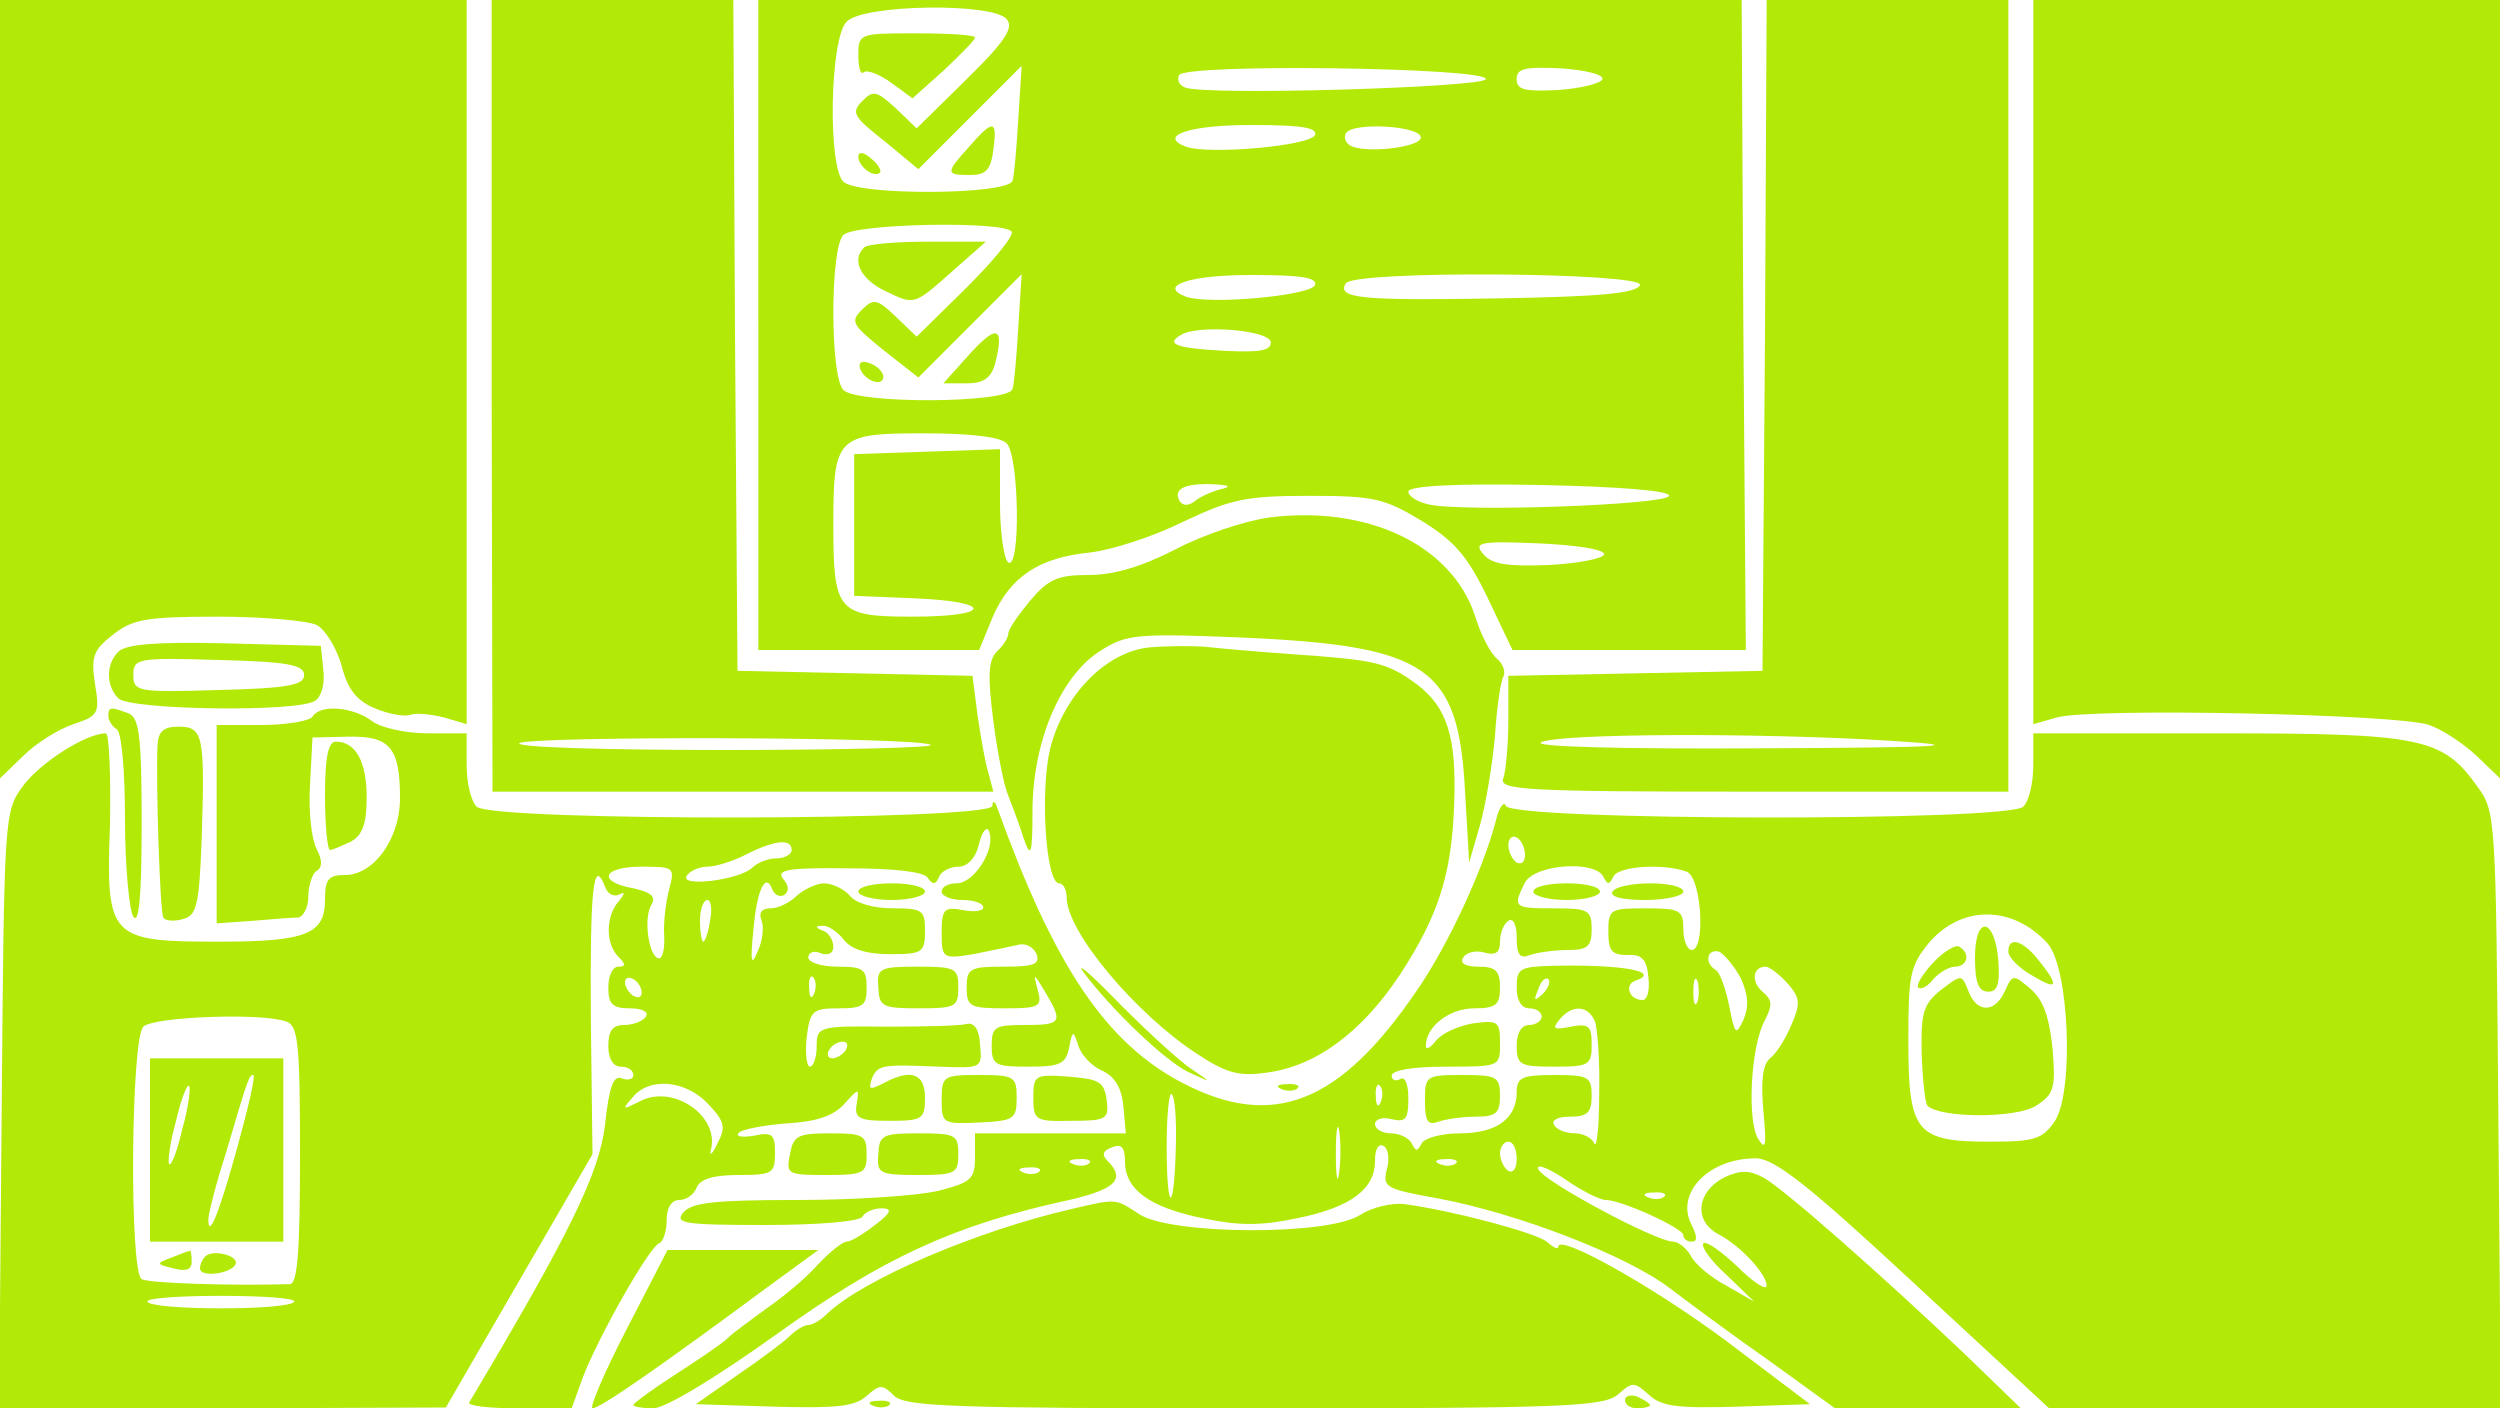 <?xml version="1.0" standalone="no"?>
<!DOCTYPE svg PUBLIC "-//W3C//DTD SVG 20010904//EN"
 "http://www.w3.org/TR/2001/REC-SVG-20010904/DTD/svg10.dtd">
<svg version="1.0" xmlns="http://www.w3.org/2000/svg"
 width="300pt" height="169pt" viewBox="0 0 300 169"
 preserveAspectRatio="xMidYMid meet">
<g transform="translate(0,169) scale(0.1,-0.1)"
fill="#b2e906" stroke="none">
<path d="M0 1223 l0 -467 28 27 c15 15 42 32 60 38 30 10 32 13 26 48 -5 33
-2 41 21 59 24 19 40 22 127 22 55 0 108 -5 118 -10 11 -6 24 -28 30 -49 7
-28 18 -42 40 -51 16 -7 35 -10 42 -8 7 3 25 1 41 -3 l27 -8 0 435 0 434 -280
0 -280 0 0 -467z"/>
<path d="M590 1215 l1 -475 301 0 300 0 -6 23 c-4 12 -9 43 -13 69 l-6 47
-141 3 -141 3 -3 403 -2 402 -145 0 -145 0 0 -475z m527 -419 c3 -3 -107 -6
-246 -6 -139 0 -250 3 -248 8 6 9 485 8 494 -2z"/>
<path d="M910 1300 l0 -390 133 0 132 0 16 39 c21 49 56 72 117 78 26 3 76 19
112 37 57 27 75 31 151 31 78 0 90 -3 135 -30 39 -24 55 -42 79 -92 l30 -63
140 0 140 0 -3 390 -2 390 -590 0 -590 0 0 -390z m298 367 c9 -10 -2 -27 -48
-72 l-60 -59 -25 24 c-23 21 -27 22 -40 9 -14 -14 -11 -19 26 -48 l41 -34 62
62 62 62 -4 -63 c-2 -35 -5 -69 -7 -75 -6 -17 -186 -18 -203 -1 -19 19 -16
173 4 192 20 21 176 23 192 3z m575 -72 c-3 -10 -336 -20 -361 -10 -7 3 -10 9
-7 15 9 14 371 9 368 -5z m140 0 c-2 -5 -25 -11 -53 -13 -40 -2 -50 0 -50 13
0 13 10 15 53 13 28 -2 51 -7 50 -13z m-345 -67 c-5 -13 -128 -24 -155 -14
-34 13 4 26 78 26 60 0 80 -3 77 -12z m127 -3 c0 -11 -59 -19 -82 -11 -8 3
-11 11 -8 16 8 14 90 9 90 -5z m-491 -113 c3 -5 -22 -35 -54 -67 l-60 -59 -25
24 c-23 22 -27 22 -41 8 -14 -14 -11 -18 26 -48 l42 -33 62 62 62 62 -4 -63
c-2 -35 -5 -69 -7 -75 -6 -17 -186 -18 -203 -1 -16 16 -16 170 0 186 14 14
194 17 202 4z m364 -64 c-5 -13 -128 -24 -155 -14 -34 13 4 26 78 26 60 0 80
-3 77 -12z m390 0 c-4 -10 -48 -14 -168 -16 -168 -3 -196 0 -185 18 10 16 358
13 353 -2z m-443 -69 c0 -10 -14 -12 -55 -10 -58 3 -72 8 -53 19 20 13 108 6
108 -9z m-317 -121 c15 -15 17 -152 2 -143 -5 3 -10 35 -10 71 l0 65 -87 -3
-88 -3 0 -85 0 -85 73 -3 c95 -4 93 -22 -3 -22 -90 0 -95 6 -95 110 0 106 4
110 108 110 55 0 92 -4 100 -12z m257 -55 c-11 -3 -25 -9 -32 -15 -7 -5 -13
-5 -17 0 -9 15 5 22 38 21 21 -1 25 -3 11 -6z m538 -8 c-3 -11 -253 -20 -290
-10 -13 3 -23 10 -23 15 0 7 57 10 158 8 98 -2 156 -7 155 -13z m-78 -70 c0
-5 -30 -11 -66 -13 -51 -2 -69 1 -79 13 -12 14 -5 16 66 13 44 -2 79 -7 79
-13z"/>
<path d="M1030 1623 c0 -14 3 -23 6 -20 4 4 19 -2 33 -12 l26 -19 38 34 c20
19 37 36 37 39 0 3 -31 5 -70 5 -69 0 -70 0 -70 -27z"/>
<path d="M1163 1514 c-29 -32 -28 -34 1 -34 19 0 25 6 28 30 5 37 0 37 -29 4z"/>
<path d="M1030 1502 c0 -12 19 -26 26 -19 2 2 -2 10 -11 17 -9 8 -15 8 -15 2z"/>
<path d="M1037 1393 c-16 -15 -4 -39 27 -53 33 -16 33 -16 76 22 l43 38 -70 0
c-38 0 -73 -3 -76 -7z"/>
<path d="M1159 1260 l-27 -30 28 0 c20 0 29 6 34 23 12 47 2 49 -35 7z"/>
<path d="M1032 1248 c5 -15 28 -23 28 -10 0 5 -7 13 -16 16 -10 4 -14 1 -12
-6z"/>
<path d="M2118 1288 l-3 -403 -152 -3 -153 -3 0 -53 c0 -30 -3 -61 -6 -70 -6
-14 25 -16 300 -16 l306 0 0 475 0 475 -145 0 -145 0 -2 -402z m152 -487 c95
-6 68 -8 -160 -9 -166 -1 -269 2 -261 7 17 11 263 12 421 2z"/>
<path d="M2440 1256 l0 -435 28 8 c41 12 412 4 447 -9 17 -6 42 -23 58 -38
l27 -26 0 467 0 467 -280 0 -280 0 0 -434z"/>
<path d="M1523 1069 c-29 -4 -80 -21 -112 -38 -41 -21 -74 -31 -105 -31 -37 0
-48 -5 -70 -31 -14 -17 -26 -34 -26 -39 0 -5 -6 -15 -14 -22 -10 -11 -11 -29
-4 -83 5 -39 13 -79 18 -90 4 -11 13 -33 18 -50 9 -26 11 -22 11 35 1 83 35
161 83 190 30 19 44 20 168 15 224 -10 260 -35 268 -184 l5 -86 13 45 c7 25
15 73 18 107 2 34 7 66 10 71 3 5 0 15 -7 21 -8 6 -20 29 -27 52 -28 85 -129
133 -247 118z"/>
<path d="M142 908 c-15 -15 -15 -41 0 -56 14 -14 215 -17 236 -3 8 5 12 21 10
37 l-3 29 -115 3 c-81 2 -119 -1 -128 -10z m223 -28 c0 -12 -19 -16 -102 -18
-98 -3 -103 -2 -103 18 0 20 5 21 103 18 83 -2 102 -6 102 -18z"/>
<path d="M1378 913 c-52 -6 -102 -58 -118 -122 -12 -52 -5 -161 11 -161 5 0 9
-8 9 -17 0 -41 83 -140 157 -188 35 -23 50 -27 84 -22 59 8 114 49 160 119 46
71 61 120 64 203 3 80 -8 116 -45 144 -36 26 -48 29 -150 36 -41 3 -88 7 -105
9 -16 1 -46 1 -67 -1z"/>
<path d="M130 831 c0 -6 5 -13 10 -16 6 -3 10 -51 10 -108 0 -56 5 -109 10
-117 7 -10 10 26 10 111 0 107 -3 128 -16 133 -21 8 -24 8 -24 -3z"/>
<path d="M375 830 c-3 -5 -31 -10 -61 -10 l-54 0 0 -119 0 -119 43 3 c23 2 48
4 55 4 6 1 12 12 12 25 0 14 5 28 10 31 7 4 7 13 0 26 -6 11 -10 45 -8 77 l3
57 43 1 c50 1 62 -13 62 -74 0 -48 -31 -92 -66 -92 -20 0 -24 -5 -24 -30 0
-41 -23 -50 -127 -50 -132 0 -136 4 -131 141 1 60 -1 109 -5 109 -24 0 -80
-36 -100 -64 -22 -30 -22 -37 -25 -389 l-3 -357 268 0 268 1 88 152 88 152 -2
163 c-1 157 3 194 17 158 3 -9 11 -13 18 -9 6 3 6 1 -1 -8 -16 -17 -17 -51 -1
-67 9 -9 9 -12 0 -12 -7 0 -12 -11 -12 -25 0 -20 5 -25 26 -25 14 0 23 -4 19
-10 -3 -5 -15 -10 -26 -10 -14 0 -19 -7 -19 -25 0 -16 6 -25 15 -25 8 0 15 -4
15 -10 0 -5 -6 -7 -14 -4 -10 4 -15 -10 -20 -56 -7 -58 -42 -130 -163 -333 -2
-4 24 -7 59 -7 l64 0 13 36 c17 46 80 158 92 162 5 2 9 15 9 28 0 15 6 24 15
24 9 0 18 7 21 15 4 10 20 15 50 15 41 0 44 2 44 26 0 23 -3 26 -26 21 -14 -2
-22 -1 -17 4 4 4 31 9 58 11 35 2 55 9 68 23 18 20 18 20 15 0 -3 -17 3 -20
39 -20 40 0 43 2 43 28 0 29 -17 35 -50 17 -16 -8 -18 -8 -14 5 7 17 11 18 81
15 51 -2 52 -2 49 27 -1 18 -7 27 -17 24 -8 -2 -51 -3 -96 -3 -81 1 -83 0 -83
-24 0 -13 -4 -24 -8 -24 -4 0 -6 16 -4 35 4 32 7 35 38 35 30 0 34 3 34 25 0
22 -4 25 -35 25 -19 0 -35 5 -35 11 0 6 7 9 15 5 9 -3 15 0 15 8 0 8 -6 17
-12 19 -10 4 -10 6 -1 6 6 1 18 -7 25 -16 9 -12 27 -18 56 -18 39 0 42 2 42
28 0 25 -3 27 -39 27 -22 0 -44 6 -51 15 -7 8 -21 15 -31 15 -9 0 -24 -7 -33
-15 -8 -8 -22 -15 -31 -15 -11 0 -15 -5 -11 -15 3 -8 1 -25 -5 -37 -7 -18 -9
-13 -5 25 4 49 15 72 23 49 3 -6 9 -9 14 -6 6 4 6 11 -1 19 -9 11 4 14 77 13
55 0 91 -4 96 -11 6 -9 10 -9 14 1 2 6 13 12 23 12 11 0 21 10 25 28 4 16 10
21 12 14 8 -21 -18 -62 -39 -62 -10 0 -18 -4 -18 -10 0 -5 11 -10 25 -10 14 0
25 -4 25 -9 0 -4 -11 -6 -25 -3 -22 4 -25 1 -25 -27 0 -31 1 -32 38 -26 20 4
44 9 53 11 9 3 19 -2 23 -11 4 -12 -3 -15 -39 -15 -41 0 -45 -2 -45 -25 0 -23
4 -25 46 -25 42 0 45 2 39 23 -5 20 -5 20 9 -3 22 -37 20 -40 -24 -40 -36 0
-40 -2 -40 -25 0 -23 4 -25 44 -25 38 0 45 3 49 23 4 21 5 21 11 2 4 -12 17
-25 29 -30 15 -7 23 -21 25 -42 l3 -33 -90 0 -91 0 0 -29 c0 -26 -5 -30 -44
-40 -25 -6 -101 -11 -169 -11 -99 0 -127 -3 -137 -15 -11 -13 1 -15 98 -15 63
0 113 4 117 10 3 6 14 10 23 10 13 0 12 -5 -8 -20 -14 -11 -29 -20 -34 -20 -5
0 -21 -13 -35 -28 -14 -16 -42 -39 -61 -52 -19 -14 -40 -29 -47 -36 -6 -6 -34
-25 -62 -43 -28 -18 -51 -35 -51 -37 0 -2 11 -4 24 -4 14 0 74 36 148 89 127
91 212 131 351 161 56 13 68 25 46 47 -7 7 -6 12 5 16 12 5 16 0 16 -17 0 -33
29 -55 94 -68 43 -9 69 -9 112 0 65 13 94 35 94 69 0 14 4 21 10 18 6 -3 8
-16 4 -29 -5 -21 0 -23 61 -34 97 -18 228 -69 279 -108 25 -19 79 -59 122 -89
l76 -55 112 0 111 0 -65 63 c-101 96 -220 201 -244 214 -17 9 -28 9 -47 0 -33
-17 -37 -52 -7 -68 27 -14 58 -48 58 -62 0 -6 -16 4 -35 23 -19 18 -37 31 -41
28 -3 -4 9 -21 28 -38 l33 -32 -33 19 c-19 10 -38 26 -43 36 -5 9 -15 17 -21
17 -21 0 -157 73 -162 87 -3 7 11 2 32 -12 20 -14 42 -25 49 -25 19 0 93 -34
93 -42 0 -5 5 -8 10 -8 7 0 7 6 0 20 -20 38 20 80 77 80 22 0 62 -31 190 -150
l162 -150 271 0 271 0 -3 357 c-3 352 -3 359 -25 389 -42 59 -67 64 -312 64
l-221 0 0 -38 c0 -21 -5 -43 -12 -50 -18 -18 -614 -17 -621 1 -2 6 -8 -1 -12
-18 -15 -58 -57 -149 -95 -204 -92 -135 -172 -167 -280 -111 -93 48 -155 141
-223 330 -3 9 -6 10 -6 3 -1 -18 -601 -19 -619 -1 -7 7 -12 29 -12 50 l0 38
-47 0 c-27 0 -57 7 -67 15 -23 17 -62 20 -71 5z m1455 -166 c0 -8 -4 -12 -10
-9 -5 3 -10 13 -10 21 0 8 5 12 10 9 6 -3 10 -13 10 -21z m-880 6 c0 -5 -8
-10 -18 -10 -10 0 -23 -5 -29 -11 -15 -15 -88 -24 -79 -10 4 6 15 11 25 11 10
0 32 7 47 15 34 17 54 19 54 5z m-147 -47 c-4 -16 -7 -40 -6 -55 1 -16 -2 -28
-6 -28 -12 0 -19 46 -10 63 7 11 1 16 -21 21 -44 8 -37 26 10 26 39 0 40 -1
33 -27z m1121 15 c5 -10 7 -10 12 0 6 13 61 16 88 6 18 -7 23 -94 6 -94 -5 0
-10 11 -10 25 0 23 -4 25 -45 25 -43 0 -45 -1 -45 -28 0 -23 4 -28 23 -28 17
1 23 -5 25 -26 2 -16 -1 -28 -7 -28 -16 0 -22 18 -9 23 33 11 -15 20 -99 18
-39 -1 -43 -3 -43 -26 0 -16 6 -25 15 -25 8 0 15 -4 15 -10 0 -5 -7 -10 -15
-10 -9 0 -15 -9 -15 -25 0 -23 4 -25 45 -25 42 0 45 2 45 26 0 23 -3 26 -25
22 -20 -4 -23 -3 -14 8 15 19 35 18 43 -2 3 -9 6 -48 5 -87 0 -40 -3 -66 -6
-59 -2 6 -13 12 -23 12 -10 0 -22 4 -25 10 -4 6 5 10 19 10 21 0 26 5 26 25 0
23 -4 25 -45 25 -39 0 -45 -3 -45 -21 0 -31 -24 -49 -68 -49 -23 0 -43 -6 -46
-12 -5 -10 -7 -10 -12 0 -3 6 -14 12 -25 12 -10 0 -19 5 -19 11 0 6 9 9 20 6
17 -4 20 0 20 25 0 17 -4 27 -10 23 -5 -3 -10 -1 -10 4 0 7 26 11 65 11 65 0
65 0 65 28 0 26 -2 28 -32 24 -18 -3 -38 -12 -45 -21 -7 -9 -12 -11 -12 -6 0
23 28 45 58 45 26 0 31 4 31 25 0 20 -5 25 -26 25 -15 0 -23 4 -18 11 3 6 15
9 25 6 14 -4 19 0 19 13 0 11 5 22 10 25 6 4 10 -5 10 -20 0 -21 4 -26 16 -21
9 3 29 6 45 6 24 0 29 4 29 25 0 23 -4 25 -45 25 -49 0 -50 1 -35 31 12 22 84
27 94 7z m-1072 -53 c-2 -14 -6 -25 -8 -25 -2 0 -4 11 -4 25 0 14 4 25 9 25 4
0 6 -11 3 -25z m1605 -27 c26 -29 32 -177 9 -213 -15 -22 -24 -25 -78 -25 -89
0 -98 11 -98 121 0 79 2 90 25 118 39 45 100 45 142 -1z m-368 -42 c9 -20 10
-34 3 -50 -9 -19 -10 -18 -17 17 -4 20 -11 40 -16 43 -14 8 -11 26 4 22 6 -3
18 -17 26 -32z m56 -6 c15 -17 16 -24 5 -49 -7 -17 -18 -35 -26 -41 -9 -8 -11
-27 -8 -63 4 -42 3 -48 -6 -34 -14 22 -9 113 8 143 9 18 9 24 -3 34 -14 12
-12 30 4 30 4 0 16 -9 26 -20z m-1375 -11 c0 -6 -4 -7 -10 -4 -5 3 -10 11 -10
16 0 6 5 7 10 4 6 -3 10 -11 10 -16z m207 -1 c-3 -8 -6 -5 -6 6 -1 11 2 17 5
13 3 -3 4 -12 1 -19z m874 -1 c-10 -9 -11 -8 -5 6 3 10 9 15 12 12 3 -3 0 -11
-7 -18z m186 -9 c-3 -7 -5 -2 -5 12 0 14 2 19 5 13 2 -7 2 -19 0 -25z m-1693
-24 c14 -5 16 -29 16 -160 0 -116 -3 -154 -12 -155 -69 -2 -169 1 -178 6 -15
9 -13 288 2 303 12 12 143 17 172 6z m671 -34 c-3 -5 -11 -10 -16 -10 -6 0 -7
5 -4 10 3 6 11 10 16 10 6 0 7 -4 4 -10z m-165 -65 c20 -21 21 -28 11 -47 -6
-13 -10 -16 -8 -8 11 41 -46 80 -86 58 -20 -10 -21 -10 -8 5 20 25 64 21 91
-8z m807 3 c-3 -8 -6 -5 -6 6 -1 11 2 17 5 13 3 -3 4 -12 1 -19z m-246 -54
c-2 -82 -11 -81 -11 1 0 38 3 65 6 62 4 -3 6 -32 5 -63z m196 -31 c-2 -16 -4
-5 -4 22 0 28 2 40 4 28 2 -13 2 -35 0 -50z m213 16 c0 -11 -4 -17 -10 -14 -5
3 -10 13 -10 21 0 8 5 14 10 14 6 0 10 -9 10 -21z m-513 -5 c-3 -3 -12 -4 -19
-1 -8 3 -5 6 6 6 11 1 17 -2 13 -5z m440 0 c-3 -3 -12 -4 -19 -1 -8 3 -5 6 6
6 11 1 17 -2 13 -5z m-500 -10 c-3 -3 -12 -4 -19 -1 -8 3 -5 6 6 6 11 1 17 -2
13 -5z m750 -30 c-3 -3 -12 -4 -19 -1 -8 3 -5 6 6 6 11 1 17 -2 13 -5z m-1644
-126 c-2 -5 -42 -8 -88 -8 -46 0 -86 3 -88 8 -3 4 37 7 88 7 51 0 91 -3 88 -7z"/>
<path d="M1840 620 c0 -5 18 -10 40 -10 22 0 40 5 40 10 0 6 -18 10 -40 10
-22 0 -40 -4 -40 -10z"/>
<path d="M1935 620 c-4 -6 12 -10 39 -10 25 0 46 5 46 10 0 6 -18 10 -39 10
-22 0 -43 -4 -46 -10z"/>
<path d="M1710 369 c0 -24 3 -30 16 -25 9 3 29 6 45 6 24 0 29 4 29 25 0 23
-4 25 -45 25 -44 0 -45 -1 -45 -31z"/>
<path d="M2370 541 c0 -30 4 -41 16 -41 11 0 14 9 12 37 -4 52 -28 56 -28 4z"/>
<path d="M2320 535 c-13 -14 -21 -27 -18 -30 3 -3 11 1 18 10 7 8 19 15 26 15
15 0 19 16 5 24 -4 3 -19 -6 -31 -19z"/>
<path d="M2410 548 c0 -7 14 -21 31 -30 30 -18 30 -10 1 25 -18 20 -32 22 -32
5z"/>
<path d="M2329 502 c-21 -17 -24 -27 -23 -76 1 -31 4 -59 7 -63 16 -15 107
-15 130 0 22 14 24 21 20 69 -4 38 -11 58 -26 71 -21 18 -22 18 -31 -2 -12
-27 -34 -27 -44 0 -8 20 -8 20 -33 1z"/>
<path d="M180 310 l0 -110 80 0 80 0 0 110 0 110 -80 0 -80 0 0 -110z m105 4
c-22 -80 -35 -112 -35 -87 0 6 9 42 21 79 27 92 28 94 33 94 3 0 -6 -39 -19
-86z m-66 22 c-6 -26 -13 -45 -16 -43 -2 3 1 26 8 51 6 26 13 45 16 43 2 -3
-1 -26 -8 -51z"/>
<path d="M206 181 c-19 -7 -19 -8 2 -13 15 -4 22 -2 22 8 0 8 -1 14 -2 13 -2
0 -12 -4 -22 -8z"/>
<path d="M246 182 c-3 -3 -6 -9 -6 -14 0 -12 40 -6 43 6 2 10 -29 17 -37 8z"/>
<path d="M189 796 c-2 -48 3 -201 7 -207 2 -4 13 -5 23 -2 17 4 20 16 23 96 4
125 2 135 -28 135 -18 0 -24 -6 -25 -22z"/>
<path d="M390 735 c0 -36 3 -65 6 -65 3 0 14 5 25 10 14 8 19 21 19 53 0 43
-13 67 -37 67 -9 0 -13 -18 -13 -65z"/>
<path d="M1030 620 c0 -5 18 -10 40 -10 22 0 40 5 40 10 0 6 -18 10 -40 10
-22 0 -40 -4 -40 -10z"/>
<path d="M1299 525 c33 -45 98 -107 126 -121 30 -14 30 -14 5 3 -14 9 -52 44
-85 77 -33 34 -53 52 -46 41z"/>
<path d="M1054 505 c1 -23 5 -25 49 -25 44 0 47 2 47 25 0 23 -3 25 -49 25
-46 0 -49 -2 -47 -25z"/>
<path d="M1130 370 c0 -28 1 -29 45 -27 42 2 45 4 45 30 0 25 -3 27 -45 27
-43 0 -45 -1 -45 -30z"/>
<path d="M1240 373 c0 -27 2 -29 45 -28 43 0 46 2 43 25 -3 22 -9 25 -45 28
-41 3 -43 2 -43 -25z"/>
<path d="M1538 383 c7 -3 16 -2 19 1 4 3 -2 6 -13 5 -11 0 -14 -3 -6 -6z"/>
<path d="M948 305 c-5 -24 -3 -25 43 -25 46 0 49 2 49 25 0 23 -4 25 -44 25
-39 0 -44 -3 -48 -25z"/>
<path d="M1054 305 c-2 -23 1 -25 47 -25 46 0 49 2 49 25 0 23 -3 25 -47 25
-44 0 -48 -2 -49 -25z"/>
<path d="M1285 239 c-113 -26 -251 -85 -293 -126 -7 -7 -17 -13 -22 -13 -5 0
-15 -6 -22 -13 -7 -7 -35 -28 -63 -47 l-50 -35 94 -3 c74 -2 97 0 111 13 16
14 19 14 33 0 14 -13 70 -15 433 -15 374 0 419 2 436 17 17 15 19 15 37 -1 15
-14 35 -16 106 -14 l87 3 -98 74 c-88 66 -204 131 -204 115 0 -4 -6 -1 -14 6
-14 11 -112 37 -170 45 -16 2 -40 -4 -54 -13 -38 -25 -227 -24 -265 1 -29 19
-26 19 -82 6z"/>
<path d="M752 95 c-27 -52 -45 -95 -41 -95 9 0 81 50 208 144 l63 46 -90 0
-91 0 -49 -95z"/>
<path d="M1950 10 c0 -6 7 -10 15 -10 8 0 15 2 15 4 0 2 -7 6 -15 10 -8 3 -15
1 -15 -4z"/>
<path d="M1048 3 c7 -3 16 -2 19 1 4 3 -2 6 -13 5 -11 0 -14 -3 -6 -6z"/>
</g>
</svg>
